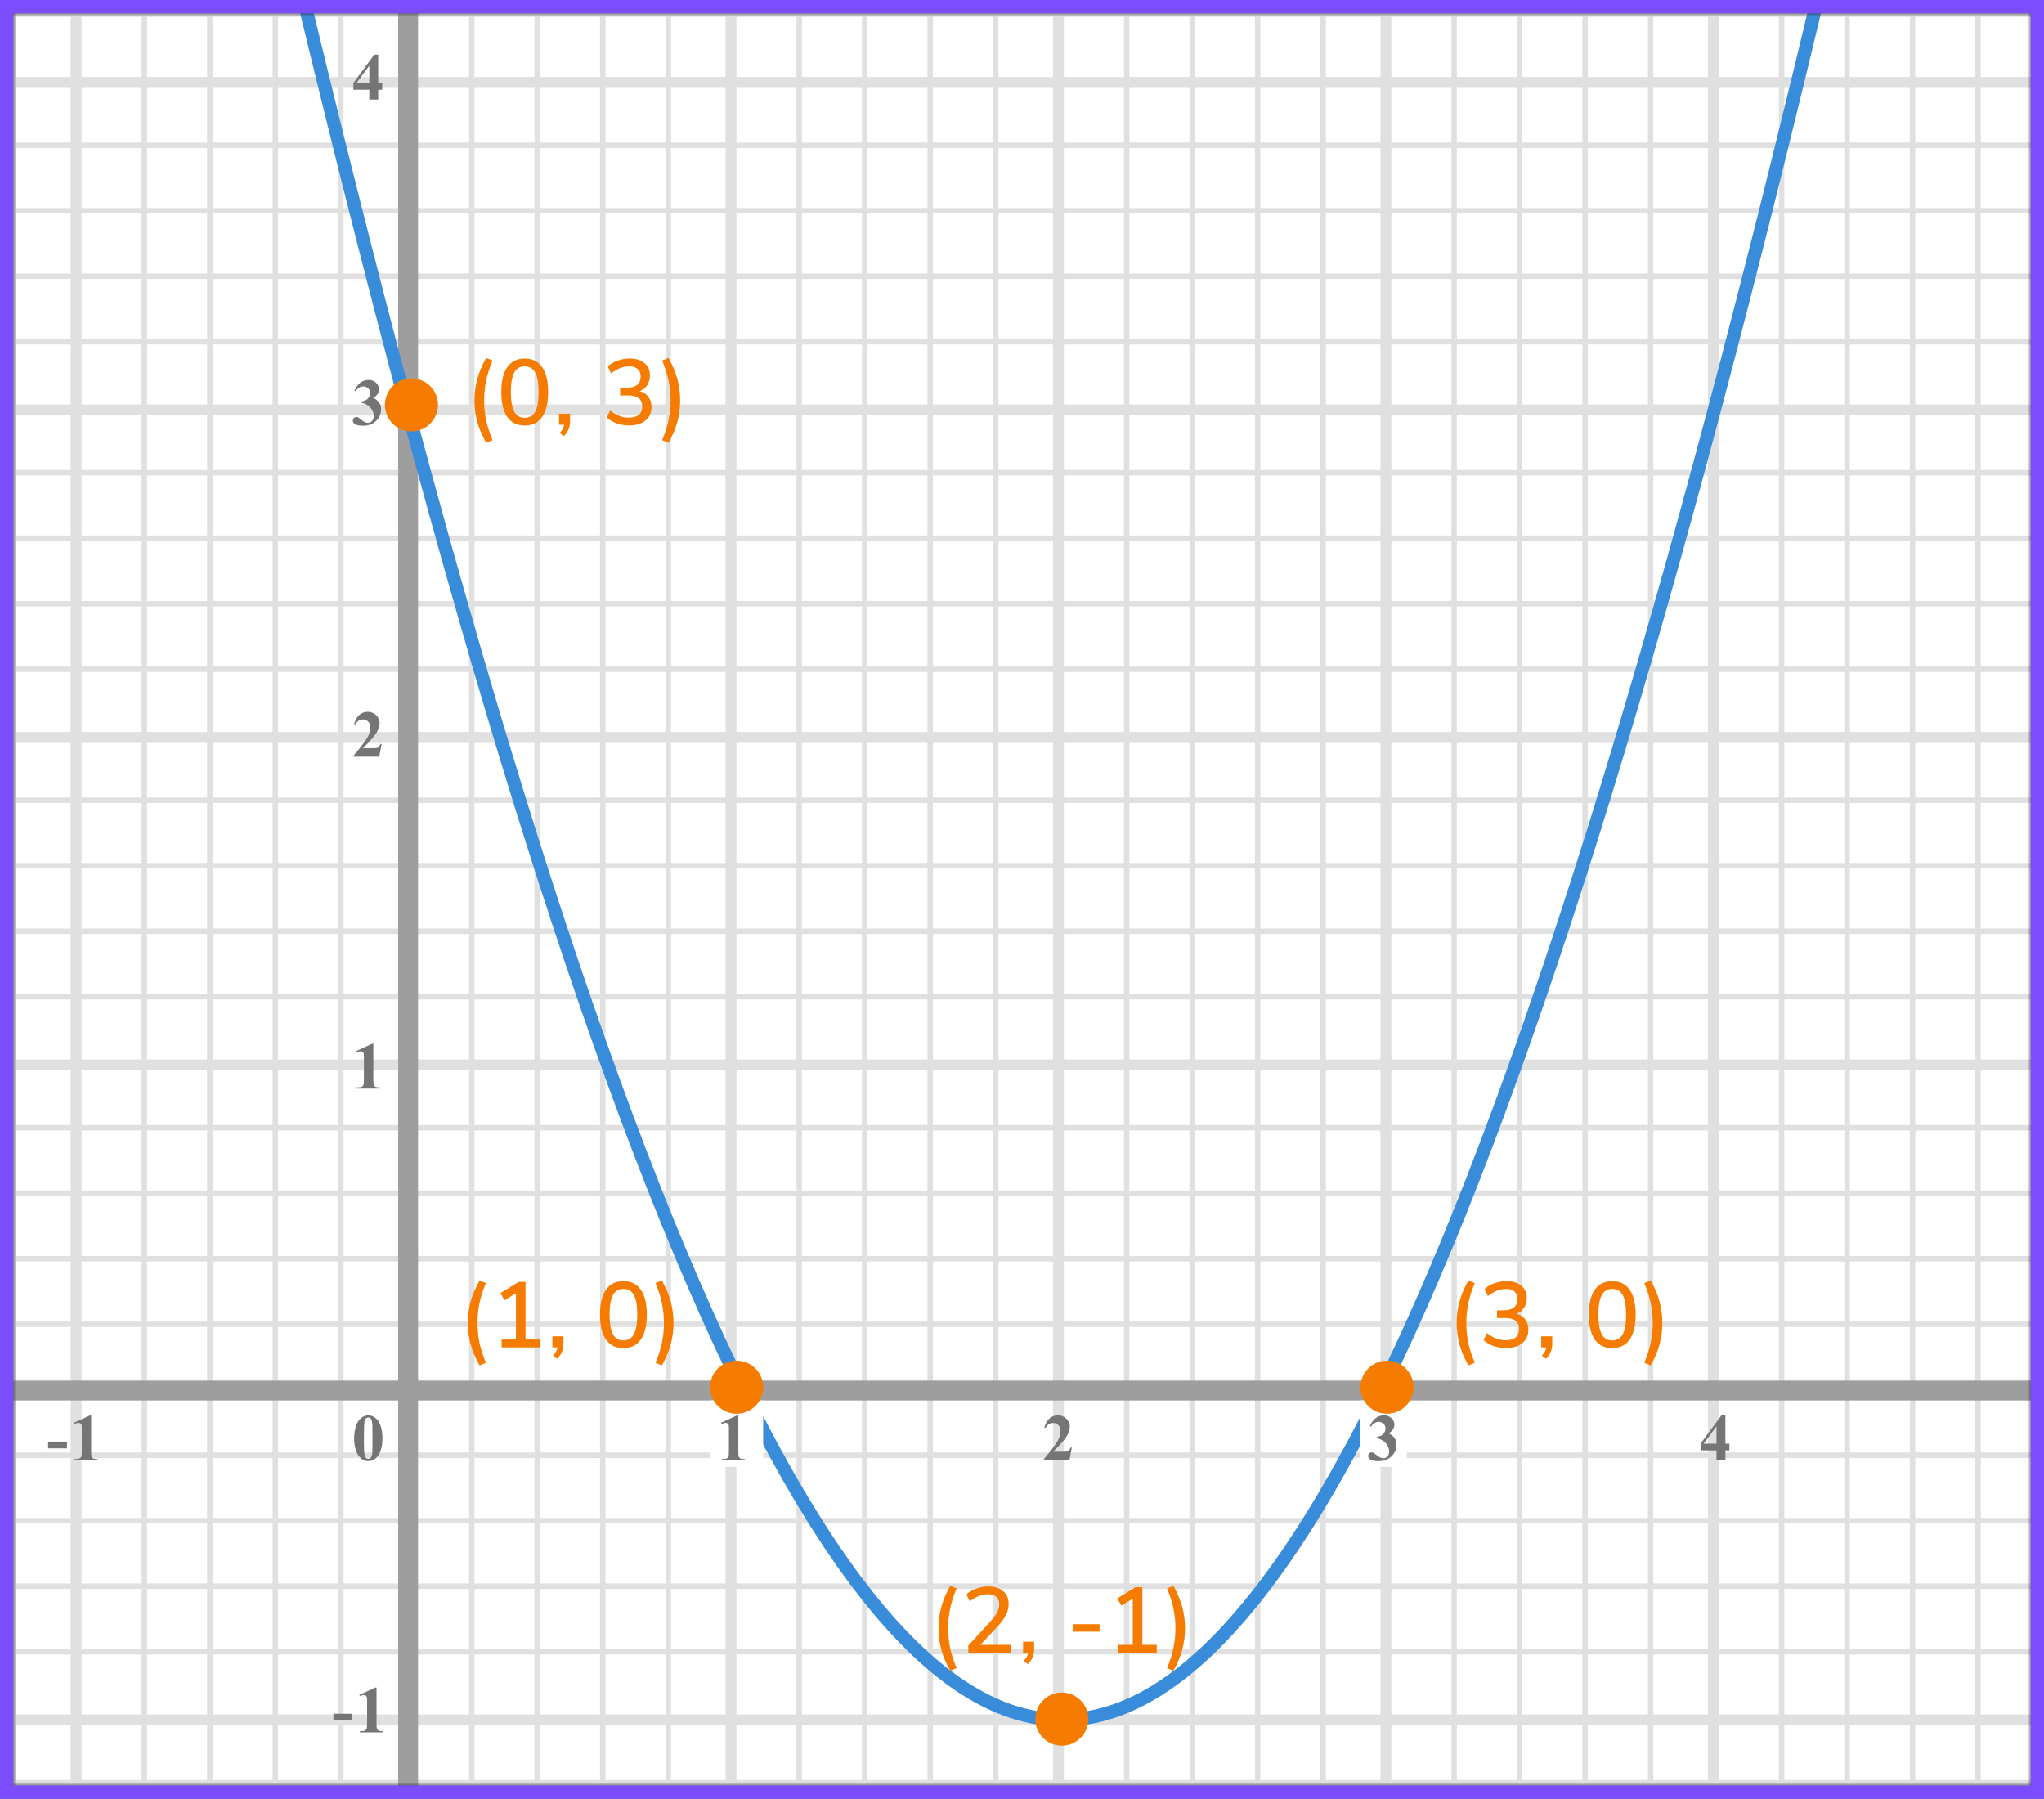 <?xml version="1.0" encoding="UTF-8"?> <svg xmlns="http://www.w3.org/2000/svg" width="308" height="271" viewBox="0 0 308 271" fill="none"><rect x="0" y="0" width="308" height="271" fill="#333333" stroke="none"/><mask id="mask0" maskUnits="userSpaceOnUse" x="2" y="2" width="304" height="267"><rect x="2" y="2" width="304" height="267" fill="#C4C4C4"></rect></mask><g mask="url(#mask0)"><mask id="mask1" maskUnits="userSpaceOnUse" x="-116" y="-106" width="500" height="494"><rect x="-116" y="-106" width="500" height="493.421" fill="white"></rect></mask><g mask="url(#mask1)"><rect x="-116" y="-106" width="501.645" height="493.421" fill="white"></rect><line x1="2.01" y1="387.421" x2="2.01" y2="-106" stroke="#E0E0E0" stroke-width="0.822"></line><line x1="11.467" y1="387.421" x2="11.467" y2="-106" stroke="#E0E0E0" stroke-width="1.645"></line><line x1="21.747" y1="387.421" x2="21.747" y2="-106" stroke="#E0E0E0" stroke-width="0.822"></line><line x1="31.615" y1="387.421" x2="31.615" y2="-106" stroke="#E0E0E0" stroke-width="0.822"></line><line x1="41.483" y1="387.421" x2="41.483" y2="-106" stroke="#E0E0E0" stroke-width="0.822"></line><line x1="51.352" y1="387.421" x2="51.352" y2="-106" stroke="#E0E0E0" stroke-width="0.822"></line><line x1="60.809" y1="387.421" x2="60.809" y2="-106" stroke="#E0E0E0" stroke-width="1.645"></line><line x1="71.089" y1="387.421" x2="71.089" y2="-106" stroke="#E0E0E0" stroke-width="0.822"></line><line x1="80.957" y1="387.421" x2="80.957" y2="-106" stroke="#E0E0E0" stroke-width="0.822"></line><line x1="90.826" y1="387.421" x2="90.826" y2="-106" stroke="#E0E0E0" stroke-width="0.822"></line><line x1="100.694" y1="387.421" x2="100.694" y2="-106" stroke="#E0E0E0" stroke-width="0.822"></line><line x1="110.151" y1="387.421" x2="110.151" y2="-106" stroke="#E0E0E0" stroke-width="1.645"></line><line x1="120.431" y1="387.421" x2="120.431" y2="-106" stroke="#E0E0E0" stroke-width="0.822"></line><line x1="130.3" y1="387.421" x2="130.3" y2="-106" stroke="#E0E0E0" stroke-width="0.822"></line><line x1="140.168" y1="387.421" x2="140.168" y2="-106" stroke="#E0E0E0" stroke-width="0.822"></line><line x1="150.036" y1="387.421" x2="150.036" y2="-106" stroke="#E0E0E0" stroke-width="0.822"></line><line x1="159.493" y1="387.421" x2="159.493" y2="-106" stroke="#E0E0E0" stroke-width="1.645"></line><line x1="169.773" y1="387.421" x2="169.773" y2="-106" stroke="#E0E0E0" stroke-width="0.822"></line><line x1="179.642" y1="387.421" x2="179.642" y2="-106" stroke="#E0E0E0" stroke-width="0.822"></line><line x1="189.51" y1="387.421" x2="189.51" y2="-106" stroke="#E0E0E0" stroke-width="0.822"></line><line x1="199.378" y1="387.421" x2="199.378" y2="-106" stroke="#E0E0E0" stroke-width="0.822"></line><line x1="208.836" y1="387.421" x2="208.836" y2="-106" stroke="#E0E0E0" stroke-width="1.645"></line><line x1="219.115" y1="387.421" x2="219.115" y2="-106" stroke="#E0E0E0" stroke-width="0.822"></line><line x1="228.983" y1="387.421" x2="228.983" y2="-106" stroke="#E0E0E0" stroke-width="0.822"></line><line x1="238.852" y1="387.421" x2="238.852" y2="-106" stroke="#E0E0E0" stroke-width="0.822"></line><line x1="248.721" y1="387.421" x2="248.721" y2="-106" stroke="#E0E0E0" stroke-width="0.822"></line><line x1="258.178" y1="387.421" x2="258.178" y2="-106" stroke="#E0E0E0" stroke-width="1.645"></line><line x1="268.457" y1="387.421" x2="268.457" y2="-106" stroke="#E0E0E0" stroke-width="0.822"></line><line x1="278.325" y1="387.421" x2="278.325" y2="-106" stroke="#E0E0E0" stroke-width="0.822"></line><line x1="288.194" y1="387.421" x2="288.194" y2="-106" stroke="#E0E0E0" stroke-width="0.822"></line><line x1="298.062" y1="387.421" x2="298.062" y2="-106" stroke="#E0E0E0" stroke-width="0.822"></line><line x1="387.29" y1="268.589" x2="-125.868" y2="268.589" stroke="#E0E0E0" stroke-width="0.822"></line><line x1="387.29" y1="259.132" x2="-125.868" y2="259.132" stroke="#E0E0E0" stroke-width="1.645"></line><line x1="387.29" y1="248.852" x2="-125.868" y2="248.852" stroke="#E0E0E0" stroke-width="0.822"></line><line x1="387.29" y1="238.984" x2="-125.868" y2="238.984" stroke="#E0E0E0" stroke-width="0.822"></line><line x1="387.29" y1="229.115" x2="-125.868" y2="229.115" stroke="#E0E0E0" stroke-width="0.822"></line><line x1="387.29" y1="219.247" x2="-125.868" y2="219.247" stroke="#E0E0E0" stroke-width="0.822"></line><line x1="387.29" y1="209.79" x2="-125.868" y2="209.79" stroke="#E0E0E0" stroke-width="1.645"></line><line x1="387.29" y1="199.51" x2="-125.868" y2="199.51" stroke="#E0E0E0" stroke-width="0.822"></line><line x1="387.29" y1="189.642" x2="-125.868" y2="189.642" stroke="#E0E0E0" stroke-width="0.822"></line><line x1="387.29" y1="179.773" x2="-125.868" y2="179.773" stroke="#E0E0E0" stroke-width="0.822"></line><line x1="387.29" y1="169.905" x2="-125.868" y2="169.905" stroke="#E0E0E0" stroke-width="0.822"></line><line x1="387.29" y1="160.447" x2="-125.868" y2="160.447" stroke="#E0E0E0" stroke-width="1.645"></line><line x1="387.29" y1="150.168" x2="-125.868" y2="150.168" stroke="#E0E0E0" stroke-width="0.822"></line><line x1="387.29" y1="140.299" x2="-125.868" y2="140.299" stroke="#E0E0E0" stroke-width="0.822"></line><line x1="387.29" y1="130.431" x2="-125.868" y2="130.431" stroke="#E0E0E0" stroke-width="0.822"></line><line x1="387.29" y1="120.563" x2="-125.868" y2="120.563" stroke="#E0E0E0" stroke-width="0.822"></line><line x1="387.29" y1="111.106" x2="-125.868" y2="111.106" stroke="#E0E0E0" stroke-width="1.645"></line><line x1="387.29" y1="100.826" x2="-125.868" y2="100.826" stroke="#E0E0E0" stroke-width="0.822"></line><line x1="387.29" y1="90.958" x2="-125.868" y2="90.958" stroke="#E0E0E0" stroke-width="0.822"></line><line x1="387.29" y1="81.089" x2="-125.868" y2="81.089" stroke="#E0E0E0" stroke-width="0.822"></line><line x1="387.29" y1="71.221" x2="-125.868" y2="71.221" stroke="#E0E0E0" stroke-width="0.822"></line><line x1="387.29" y1="61.763" x2="-125.868" y2="61.763" stroke="#E0E0E0" stroke-width="1.645"></line><line x1="387.29" y1="51.484" x2="-125.868" y2="51.484" stroke="#E0E0E0" stroke-width="0.822"></line><line x1="387.29" y1="41.615" x2="-125.868" y2="41.615" stroke="#E0E0E0" stroke-width="0.822"></line><line x1="387.29" y1="31.747" x2="-125.868" y2="31.747" stroke="#E0E0E0" stroke-width="0.822"></line><line x1="387.29" y1="21.878" x2="-125.868" y2="21.878" stroke="#E0E0E0" stroke-width="0.822"></line><line x1="387.29" y1="12.421" x2="-125.868" y2="12.421" stroke="#E0E0E0" stroke-width="1.645"></line><line x1="387.29" y1="2.142" x2="-125.868" y2="2.142" stroke="#E0E0E0" stroke-width="0.822"></line></g><line x1="61.5" y1="-93" x2="61.5" y2="474" stroke="#9E9E9E" stroke-width="3"></line><line x1="-311" y1="209.5" x2="329" y2="209.5" stroke="#9E9E9E" stroke-width="3"></line><path d="M31 -64C127 368 193.794 365.649 288.5 -64" stroke="#398CDA" stroke-width="2"></path></g><rect width="8" height="10" transform="translate(107 211)" fill="white"></rect><rect width="7" height="10" transform="translate(205 211)" fill="white"></rect><path d="M57.634 216.689C57.634 217.35 57.541 217.967 57.355 218.54C57.245 218.892 57.095 219.18 56.906 219.404C56.721 219.629 56.509 219.808 56.272 219.941C56.034 220.072 55.775 220.137 55.495 220.137C55.176 220.137 54.888 220.055 54.631 219.893C54.374 219.73 54.146 219.497 53.947 219.194C53.804 218.973 53.679 218.678 53.571 218.311C53.431 217.812 53.361 217.298 53.361 216.768C53.361 216.048 53.462 215.387 53.664 214.785C53.83 214.287 54.082 213.906 54.421 213.643C54.759 213.376 55.117 213.242 55.495 213.242C55.879 213.242 56.237 213.374 56.569 213.638C56.905 213.898 57.15 214.25 57.307 214.692C57.525 215.301 57.634 215.967 57.634 216.689ZM56.13 216.68C56.13 215.521 56.123 214.845 56.11 214.653C56.078 214.201 56 213.895 55.876 213.735C55.795 213.631 55.663 213.579 55.48 213.579C55.34 213.579 55.23 213.618 55.148 213.696C55.028 213.81 54.947 214.012 54.904 214.302C54.862 214.588 54.841 215.592 54.841 217.314C54.841 218.252 54.873 218.88 54.938 219.199C54.987 219.43 55.057 219.585 55.148 219.663C55.24 219.741 55.36 219.78 55.51 219.78C55.672 219.78 55.795 219.728 55.876 219.624C56.013 219.442 56.091 219.16 56.11 218.779L56.13 216.68Z" fill="#757575"></path><circle cx="111" cy="209" r="4" fill="#F57C00"></circle><circle cx="209" cy="209" r="4" fill="#F57C00"></circle><circle cx="160" cy="259" r="4" fill="#F57C00"></circle><circle cx="62" cy="61" r="4" fill="#F57C00"></circle><path d="M56.257 157.242V162.657C56.257 163.064 56.275 163.325 56.31 163.438C56.346 163.549 56.421 163.64 56.535 163.712C56.649 163.784 56.831 163.819 57.082 163.819H57.233V164H53.747V163.819H53.923C54.206 163.819 54.408 163.787 54.528 163.722C54.649 163.657 54.73 163.567 54.773 163.453C54.815 163.339 54.836 163.074 54.836 162.657V159.225C54.836 158.919 54.821 158.728 54.792 158.653C54.763 158.575 54.707 158.51 54.626 158.458C54.548 158.403 54.457 158.375 54.352 158.375C54.187 158.375 53.985 158.427 53.747 158.531L53.659 158.355L56.096 157.242H56.257Z" fill="#757575"></path><path d="M57.141 114H53.244V113.893C54.439 112.47 55.163 111.513 55.417 111.021C55.674 110.53 55.803 110.05 55.803 109.581C55.803 109.239 55.697 108.956 55.485 108.731C55.274 108.504 55.015 108.39 54.709 108.39C54.208 108.39 53.819 108.64 53.542 109.142L53.361 109.078C53.537 108.453 53.804 107.991 54.162 107.691C54.52 107.392 54.934 107.242 55.402 107.242C55.738 107.242 56.044 107.32 56.32 107.477C56.597 107.633 56.813 107.848 56.97 108.121C57.126 108.391 57.204 108.645 57.204 108.883C57.204 109.316 57.084 109.755 56.843 110.201C56.514 110.803 55.796 111.643 54.69 112.721H56.12C56.472 112.721 56.7 112.706 56.804 112.677C56.911 112.647 56.999 112.599 57.067 112.53C57.136 112.459 57.225 112.311 57.336 112.086H57.512L57.141 114Z" fill="#757575"></path><path d="M54.48 60.68V60.509C54.851 60.401 55.108 60.302 55.251 60.211C55.394 60.117 55.518 59.975 55.622 59.786C55.726 59.594 55.778 59.4 55.778 59.205C55.778 58.935 55.679 58.704 55.48 58.512C55.285 58.316 55.041 58.219 54.748 58.219C54.292 58.219 53.905 58.46 53.586 58.941L53.405 58.878C53.64 58.334 53.939 57.926 54.304 57.652C54.672 57.379 55.08 57.242 55.529 57.242C55.988 57.242 56.366 57.382 56.662 57.662C56.962 57.942 57.111 58.269 57.111 58.644C57.111 58.888 57.041 59.124 56.901 59.352C56.765 59.576 56.548 59.775 56.252 59.947C56.633 60.133 56.922 60.362 57.121 60.636C57.323 60.906 57.424 61.246 57.424 61.656C57.424 62.346 57.173 62.934 56.672 63.419C56.174 63.901 55.505 64.142 54.665 64.142C54.105 64.142 53.697 64.049 53.44 63.863C53.254 63.733 53.161 63.565 53.161 63.36C53.161 63.211 53.215 63.084 53.322 62.98C53.43 62.872 53.553 62.818 53.693 62.818C53.801 62.818 53.902 62.841 53.996 62.887C54.048 62.913 54.232 63.056 54.548 63.316C54.867 63.574 55.165 63.702 55.441 63.702C55.682 63.702 55.889 63.608 56.062 63.419C56.234 63.227 56.32 62.984 56.32 62.691C56.32 62.245 56.164 61.835 55.852 61.461C55.539 61.083 55.082 60.823 54.48 60.68Z" fill="#757575"></path><path d="M53.249 12.505L56.394 8.242H56.989V12.505H57.595V13.516H56.989V15H55.647V13.516H53.249V12.505ZM53.723 12.505H55.647V9.893L53.723 12.505Z" fill="#757575"></path><path d="M53.091 259.208H50.244V258.197H53.091V259.208ZM56.737 254.242V259.657C56.737 260.064 56.755 260.325 56.791 260.438C56.826 260.549 56.901 260.64 57.015 260.712C57.129 260.784 57.312 260.819 57.562 260.819H57.714V261H54.227V260.819H54.403C54.686 260.819 54.888 260.787 55.008 260.722C55.129 260.657 55.21 260.567 55.252 260.453C55.295 260.339 55.316 260.074 55.316 259.657V256.225C55.316 255.919 55.301 255.728 55.272 255.653C55.243 255.575 55.187 255.51 55.106 255.458C55.028 255.403 54.937 255.375 54.833 255.375C54.667 255.375 54.465 255.427 54.227 255.531L54.139 255.355L56.576 254.242H56.737Z" fill="#757575"></path><path d="M10.091 218.208H7.244V217.197H10.091V218.208ZM13.737 213.242V218.657C13.737 219.064 13.755 219.325 13.791 219.438C13.826 219.549 13.901 219.64 14.015 219.712C14.129 219.784 14.312 219.819 14.562 219.819H14.713V220H11.227V219.819H11.403C11.686 219.819 11.888 219.787 12.008 219.722C12.129 219.657 12.21 219.567 12.252 219.453C12.295 219.339 12.316 219.074 12.316 218.657V215.225C12.316 214.919 12.301 214.728 12.272 214.653C12.243 214.575 12.187 214.51 12.106 214.458C12.028 214.403 11.937 214.375 11.833 214.375C11.667 214.375 11.465 214.427 11.227 214.531L11.139 214.355L13.576 213.242H13.737Z" fill="#757575"></path><path d="M111.257 213.242V218.657C111.257 219.064 111.275 219.325 111.311 219.438C111.346 219.549 111.421 219.64 111.535 219.712C111.649 219.784 111.831 219.819 112.082 219.819H112.233V220H108.747V219.819H108.923C109.206 219.819 109.408 219.787 109.528 219.722C109.649 219.657 109.73 219.567 109.772 219.453C109.815 219.339 109.836 219.074 109.836 218.657V215.225C109.836 214.919 109.821 214.728 109.792 214.653C109.763 214.575 109.707 214.51 109.626 214.458C109.548 214.403 109.457 214.375 109.353 214.375C109.187 214.375 108.985 214.427 108.747 214.531L108.659 214.355L111.096 213.242H111.257Z" fill="#757575"></path><path d="M161.141 220H157.244V219.893C158.439 218.47 159.163 217.513 159.417 217.021C159.674 216.53 159.803 216.05 159.803 215.581C159.803 215.239 159.697 214.956 159.485 214.731C159.274 214.504 159.015 214.39 158.709 214.39C158.208 214.39 157.819 214.64 157.542 215.142L157.361 215.078C157.537 214.453 157.804 213.991 158.162 213.691C158.52 213.392 158.934 213.242 159.402 213.242C159.738 213.242 160.044 213.32 160.32 213.477C160.597 213.633 160.813 213.848 160.97 214.121C161.126 214.391 161.204 214.645 161.204 214.883C161.204 215.316 161.084 215.755 160.843 216.201C160.514 216.803 159.796 217.643 158.689 218.721H160.12C160.472 218.721 160.7 218.706 160.804 218.677C160.911 218.647 160.999 218.599 161.067 218.53C161.136 218.459 161.225 218.311 161.336 218.086H161.512L161.141 220Z" fill="#757575"></path><path d="M207.479 216.68V216.509C207.851 216.401 208.108 216.302 208.251 216.211C208.394 216.117 208.518 215.975 208.622 215.786C208.726 215.594 208.778 215.4 208.778 215.205C208.778 214.935 208.679 214.704 208.48 214.512C208.285 214.316 208.041 214.219 207.748 214.219C207.292 214.219 206.905 214.46 206.586 214.941L206.405 214.878C206.64 214.334 206.939 213.926 207.304 213.652C207.672 213.379 208.08 213.242 208.529 213.242C208.988 213.242 209.366 213.382 209.662 213.662C209.962 213.942 210.111 214.269 210.111 214.644C210.111 214.888 210.041 215.124 209.901 215.352C209.765 215.576 209.548 215.775 209.252 215.947C209.633 216.133 209.923 216.362 210.121 216.636C210.323 216.906 210.424 217.246 210.424 217.656C210.424 218.346 210.173 218.934 209.672 219.419C209.174 219.901 208.505 220.142 207.665 220.142C207.105 220.142 206.697 220.049 206.439 219.863C206.254 219.733 206.161 219.565 206.161 219.36C206.161 219.211 206.215 219.084 206.322 218.979C206.43 218.872 206.553 218.818 206.693 218.818C206.801 218.818 206.902 218.841 206.996 218.887C207.048 218.913 207.232 219.056 207.548 219.316C207.867 219.574 208.165 219.702 208.441 219.702C208.682 219.702 208.889 219.608 209.062 219.419C209.234 219.227 209.32 218.984 209.32 218.691C209.32 218.245 209.164 217.835 208.852 217.461C208.539 217.083 208.082 216.823 207.479 216.68Z" fill="#757575"></path><path d="M256.249 217.505L259.394 213.242H259.989V217.505H260.595V218.516H259.989V220H258.646V218.516H256.249V217.505ZM256.723 217.505H258.646V214.893L256.723 217.505Z" fill="#757575"></path><rect x="1" y="1" width="306" height="269" stroke="#7C4DFF" stroke-width="2"></rect><path d="M73.26 66.716C72.626 65.587 72.173 64.513 71.902 63.496C71.632 62.469 71.496 61.41 71.496 60.318C71.496 59.226 71.632 58.171 71.902 57.154C72.173 56.137 72.626 55.059 73.26 53.92L74.226 54.312C73.76 55.423 73.428 56.459 73.232 57.42C73.046 58.372 72.952 59.338 72.952 60.318C72.952 61.298 73.046 62.269 73.232 63.23C73.428 64.182 73.76 65.213 74.226 66.324L73.26 66.716ZM79.067 64.112C77.919 64.112 77.041 63.683 76.435 62.824C75.838 61.965 75.539 60.715 75.539 59.072C75.539 57.429 75.838 56.179 76.435 55.32C77.041 54.452 77.919 54.018 79.067 54.018C80.215 54.018 81.088 54.447 81.685 55.306C82.291 56.165 82.595 57.415 82.595 59.058C82.595 60.71 82.291 61.965 81.685 62.824C81.088 63.683 80.215 64.112 79.067 64.112ZM79.067 62.95C79.785 62.95 80.313 62.637 80.649 62.012C80.985 61.387 81.153 60.402 81.153 59.058C81.153 57.723 80.985 56.748 80.649 56.132C80.313 55.507 79.785 55.194 79.067 55.194C78.348 55.194 77.821 55.507 77.485 56.132C77.149 56.748 76.981 57.723 76.981 59.058C76.981 60.393 77.149 61.377 77.485 62.012C77.821 62.637 78.348 62.95 79.067 62.95ZM85.903 62.334V63.468C85.903 63.907 85.829 64.303 85.679 64.658C85.539 65.022 85.297 65.377 84.951 65.722L84.335 65.232C84.727 64.812 84.951 64.401 85.007 64H84.237V62.334H85.903ZM96.395 58.932C96.973 59.1 97.412 59.389 97.711 59.8C98.019 60.201 98.173 60.71 98.173 61.326C98.173 62.185 97.869 62.861 97.263 63.356C96.656 63.851 95.835 64.098 94.799 64.098C94.145 64.098 93.52 63.995 92.923 63.79C92.325 63.575 91.826 63.281 91.425 62.908L91.943 61.844C92.829 62.563 93.767 62.922 94.757 62.922C95.419 62.922 95.919 62.782 96.255 62.502C96.6 62.213 96.773 61.788 96.773 61.228C96.773 60.677 96.595 60.267 96.241 59.996C95.895 59.716 95.368 59.576 94.659 59.576H93.441V58.414H94.435C95.116 58.414 95.634 58.274 95.989 57.994C96.353 57.705 96.535 57.285 96.535 56.734C96.535 56.239 96.385 55.861 96.087 55.6C95.788 55.329 95.368 55.194 94.827 55.194C93.884 55.194 92.969 55.553 92.083 56.272L91.579 55.208C91.971 54.835 92.461 54.545 93.049 54.34C93.646 54.125 94.262 54.018 94.897 54.018C95.821 54.018 96.558 54.247 97.109 54.704C97.659 55.161 97.935 55.782 97.935 56.566C97.935 57.117 97.799 57.602 97.529 58.022C97.258 58.442 96.88 58.745 96.395 58.932ZM99.773 66.324C100.24 65.213 100.567 64.182 100.753 63.23C100.949 62.269 101.047 61.298 101.047 60.318C101.047 59.338 100.949 58.372 100.753 57.42C100.567 56.459 100.24 55.423 99.773 54.312L100.739 53.92C101.365 55.059 101.813 56.137 102.083 57.154C102.354 58.171 102.489 59.226 102.489 60.318C102.489 61.41 102.354 62.469 102.083 63.496C101.813 64.513 101.365 65.587 100.739 66.716L99.773 66.324Z" fill="#F57C00"></path><path d="M72.26 205.716C71.626 204.587 71.173 203.513 70.902 202.496C70.632 201.469 70.496 200.41 70.496 199.318C70.496 198.226 70.632 197.171 70.902 196.154C71.173 195.137 71.626 194.059 72.26 192.92L73.226 193.312C72.76 194.423 72.428 195.459 72.232 196.42C72.046 197.372 71.952 198.338 71.952 199.318C71.952 200.298 72.046 201.269 72.232 202.23C72.428 203.182 72.76 204.213 73.226 205.324L72.26 205.716ZM79.187 201.81H81.357V203H75.589V201.81H77.745V194.852L76.023 195.902L75.407 194.824L78.151 193.13H79.187V201.81ZM84.903 201.334V202.468C84.903 202.907 84.829 203.303 84.679 203.658C84.539 204.022 84.297 204.377 83.951 204.722L83.335 204.232C83.727 203.812 83.951 203.401 84.007 203H83.237V201.334H84.903ZM93.939 203.112C92.791 203.112 91.913 202.683 91.307 201.824C90.709 200.965 90.411 199.715 90.411 198.072C90.411 196.429 90.709 195.179 91.307 194.32C91.913 193.452 92.791 193.018 93.939 193.018C95.087 193.018 95.959 193.447 96.557 194.306C97.163 195.165 97.467 196.415 97.467 198.058C97.467 199.71 97.163 200.965 96.557 201.824C95.959 202.683 95.087 203.112 93.939 203.112ZM93.939 201.95C94.657 201.95 95.185 201.637 95.521 201.012C95.857 200.387 96.025 199.402 96.025 198.058C96.025 196.723 95.857 195.748 95.521 195.132C95.185 194.507 94.657 194.194 93.939 194.194C93.22 194.194 92.693 194.507 92.357 195.132C92.021 195.748 91.853 196.723 91.853 198.058C91.853 199.393 92.021 200.377 92.357 201.012C92.693 201.637 93.22 201.95 93.939 201.95ZM98.773 205.324C99.24 204.213 99.567 203.182 99.753 202.23C99.949 201.269 100.047 200.298 100.047 199.318C100.047 198.338 99.949 197.372 99.753 196.42C99.567 195.459 99.24 194.423 98.773 193.312L99.739 192.92C100.365 194.059 100.813 195.137 101.083 196.154C101.354 197.171 101.489 198.226 101.489 199.318C101.489 200.41 101.354 201.469 101.083 202.496C100.813 203.513 100.365 204.587 99.739 205.716L98.773 205.324Z" fill="#F57C00"></path><path d="M221.26 205.716C220.626 204.587 220.173 203.513 219.902 202.496C219.632 201.469 219.496 200.41 219.496 199.318C219.496 198.226 219.632 197.171 219.902 196.154C220.173 195.137 220.626 194.059 221.26 192.92L222.226 193.312C221.76 194.423 221.428 195.459 221.232 196.42C221.046 197.372 220.952 198.338 220.952 199.318C220.952 200.298 221.046 201.269 221.232 202.23C221.428 203.182 221.76 204.213 222.226 205.324L221.26 205.716ZM228.523 197.932C229.101 198.1 229.54 198.389 229.839 198.8C230.147 199.201 230.301 199.71 230.301 200.326C230.301 201.185 229.997 201.861 229.391 202.356C228.784 202.851 227.963 203.098 226.927 203.098C226.273 203.098 225.648 202.995 225.051 202.79C224.453 202.575 223.954 202.281 223.553 201.908L224.071 200.844C224.957 201.563 225.895 201.922 226.885 201.922C227.547 201.922 228.047 201.782 228.383 201.502C228.728 201.213 228.901 200.788 228.901 200.228C228.901 199.677 228.723 199.267 228.369 198.996C228.023 198.716 227.496 198.576 226.787 198.576H225.569V197.414H226.563C227.244 197.414 227.762 197.274 228.117 196.994C228.481 196.705 228.663 196.285 228.663 195.734C228.663 195.239 228.513 194.861 228.215 194.6C227.916 194.329 227.496 194.194 226.955 194.194C226.012 194.194 225.097 194.553 224.211 195.272L223.707 194.208C224.099 193.835 224.589 193.545 225.177 193.34C225.774 193.125 226.39 193.018 227.025 193.018C227.949 193.018 228.686 193.247 229.237 193.704C229.787 194.161 230.063 194.782 230.063 195.566C230.063 196.117 229.927 196.602 229.657 197.022C229.386 197.442 229.008 197.745 228.523 197.932ZM233.903 201.334V202.468C233.903 202.907 233.829 203.303 233.679 203.658C233.539 204.022 233.297 204.377 232.951 204.722L232.335 204.232C232.727 203.812 232.951 203.401 233.007 203H232.237V201.334H233.903ZM242.939 203.112C241.791 203.112 240.913 202.683 240.307 201.824C239.709 200.965 239.411 199.715 239.411 198.072C239.411 196.429 239.709 195.179 240.307 194.32C240.913 193.452 241.791 193.018 242.939 193.018C244.087 193.018 244.959 193.447 245.557 194.306C246.163 195.165 246.467 196.415 246.467 198.058C246.467 199.71 246.163 200.965 245.557 201.824C244.959 202.683 244.087 203.112 242.939 203.112ZM242.939 201.95C243.657 201.95 244.185 201.637 244.521 201.012C244.857 200.387 245.025 199.402 245.025 198.058C245.025 196.723 244.857 195.748 244.521 195.132C244.185 194.507 243.657 194.194 242.939 194.194C242.22 194.194 241.693 194.507 241.357 195.132C241.021 195.748 240.853 196.723 240.853 198.058C240.853 199.393 241.021 200.377 241.357 201.012C241.693 201.637 242.22 201.95 242.939 201.95ZM247.773 205.324C248.24 204.213 248.567 203.182 248.753 202.23C248.949 201.269 249.047 200.298 249.047 199.318C249.047 198.338 248.949 197.372 248.753 196.42C248.567 195.459 248.24 194.423 247.773 193.312L248.739 192.92C249.365 194.059 249.813 195.137 250.083 196.154C250.354 197.171 250.489 198.226 250.489 199.318C250.489 200.41 250.354 201.469 250.083 202.496C249.813 203.513 249.365 204.587 248.739 205.716L247.773 205.324Z" fill="#F57C00"></path><path d="M143.184 251.716C142.55 250.587 142.097 249.513 141.826 248.496C141.556 247.469 141.42 246.41 141.42 245.318C141.42 244.226 141.556 243.171 141.826 242.154C142.097 241.137 142.55 240.059 143.184 238.92L144.15 239.312C143.684 240.423 143.352 241.459 143.156 242.42C142.97 243.372 142.876 244.338 142.876 245.318C142.876 246.298 142.97 247.269 143.156 248.23C143.352 249.182 143.684 250.213 144.15 251.324L143.184 251.716ZM152.379 247.81V249H145.911V247.922L149.313 244.198C149.751 243.722 150.069 243.288 150.265 242.896C150.461 242.504 150.559 242.117 150.559 241.734C150.559 241.23 150.414 240.847 150.125 240.586C149.835 240.325 149.42 240.194 148.879 240.194C147.955 240.194 147.04 240.553 146.135 241.272L145.631 240.208C146.023 239.844 146.517 239.555 147.115 239.34C147.712 239.125 148.314 239.018 148.921 239.018C149.863 239.018 150.61 239.256 151.161 239.732C151.711 240.199 151.987 240.833 151.987 241.636C151.987 242.205 151.861 242.747 151.609 243.26C151.366 243.773 150.955 244.347 150.377 244.982L147.731 247.81H152.379ZM155.827 247.334V248.468C155.827 248.907 155.753 249.303 155.603 249.658C155.463 250.022 155.221 250.377 154.875 250.722L154.259 250.232C154.651 249.812 154.875 249.401 154.931 249H154.161V247.334H155.827ZM161.643 245.836V244.702H165.689V245.836H161.643ZM172.135 247.81H174.305V249H168.537V247.81H170.693V240.852L168.971 241.902L168.355 240.824L171.099 239.13H172.135V247.81ZM175.849 251.324C176.316 250.213 176.643 249.182 176.829 248.23C177.025 247.269 177.123 246.298 177.123 245.318C177.123 244.338 177.025 243.372 176.829 242.42C176.643 241.459 176.316 240.423 175.849 239.312L176.815 238.92C177.441 240.059 177.889 241.137 178.159 242.154C178.43 243.171 178.565 244.226 178.565 245.318C178.565 246.41 178.43 247.469 178.159 248.496C177.889 249.513 177.441 250.587 176.815 251.716L175.849 251.324Z" fill="#F57C00"></path></svg> 